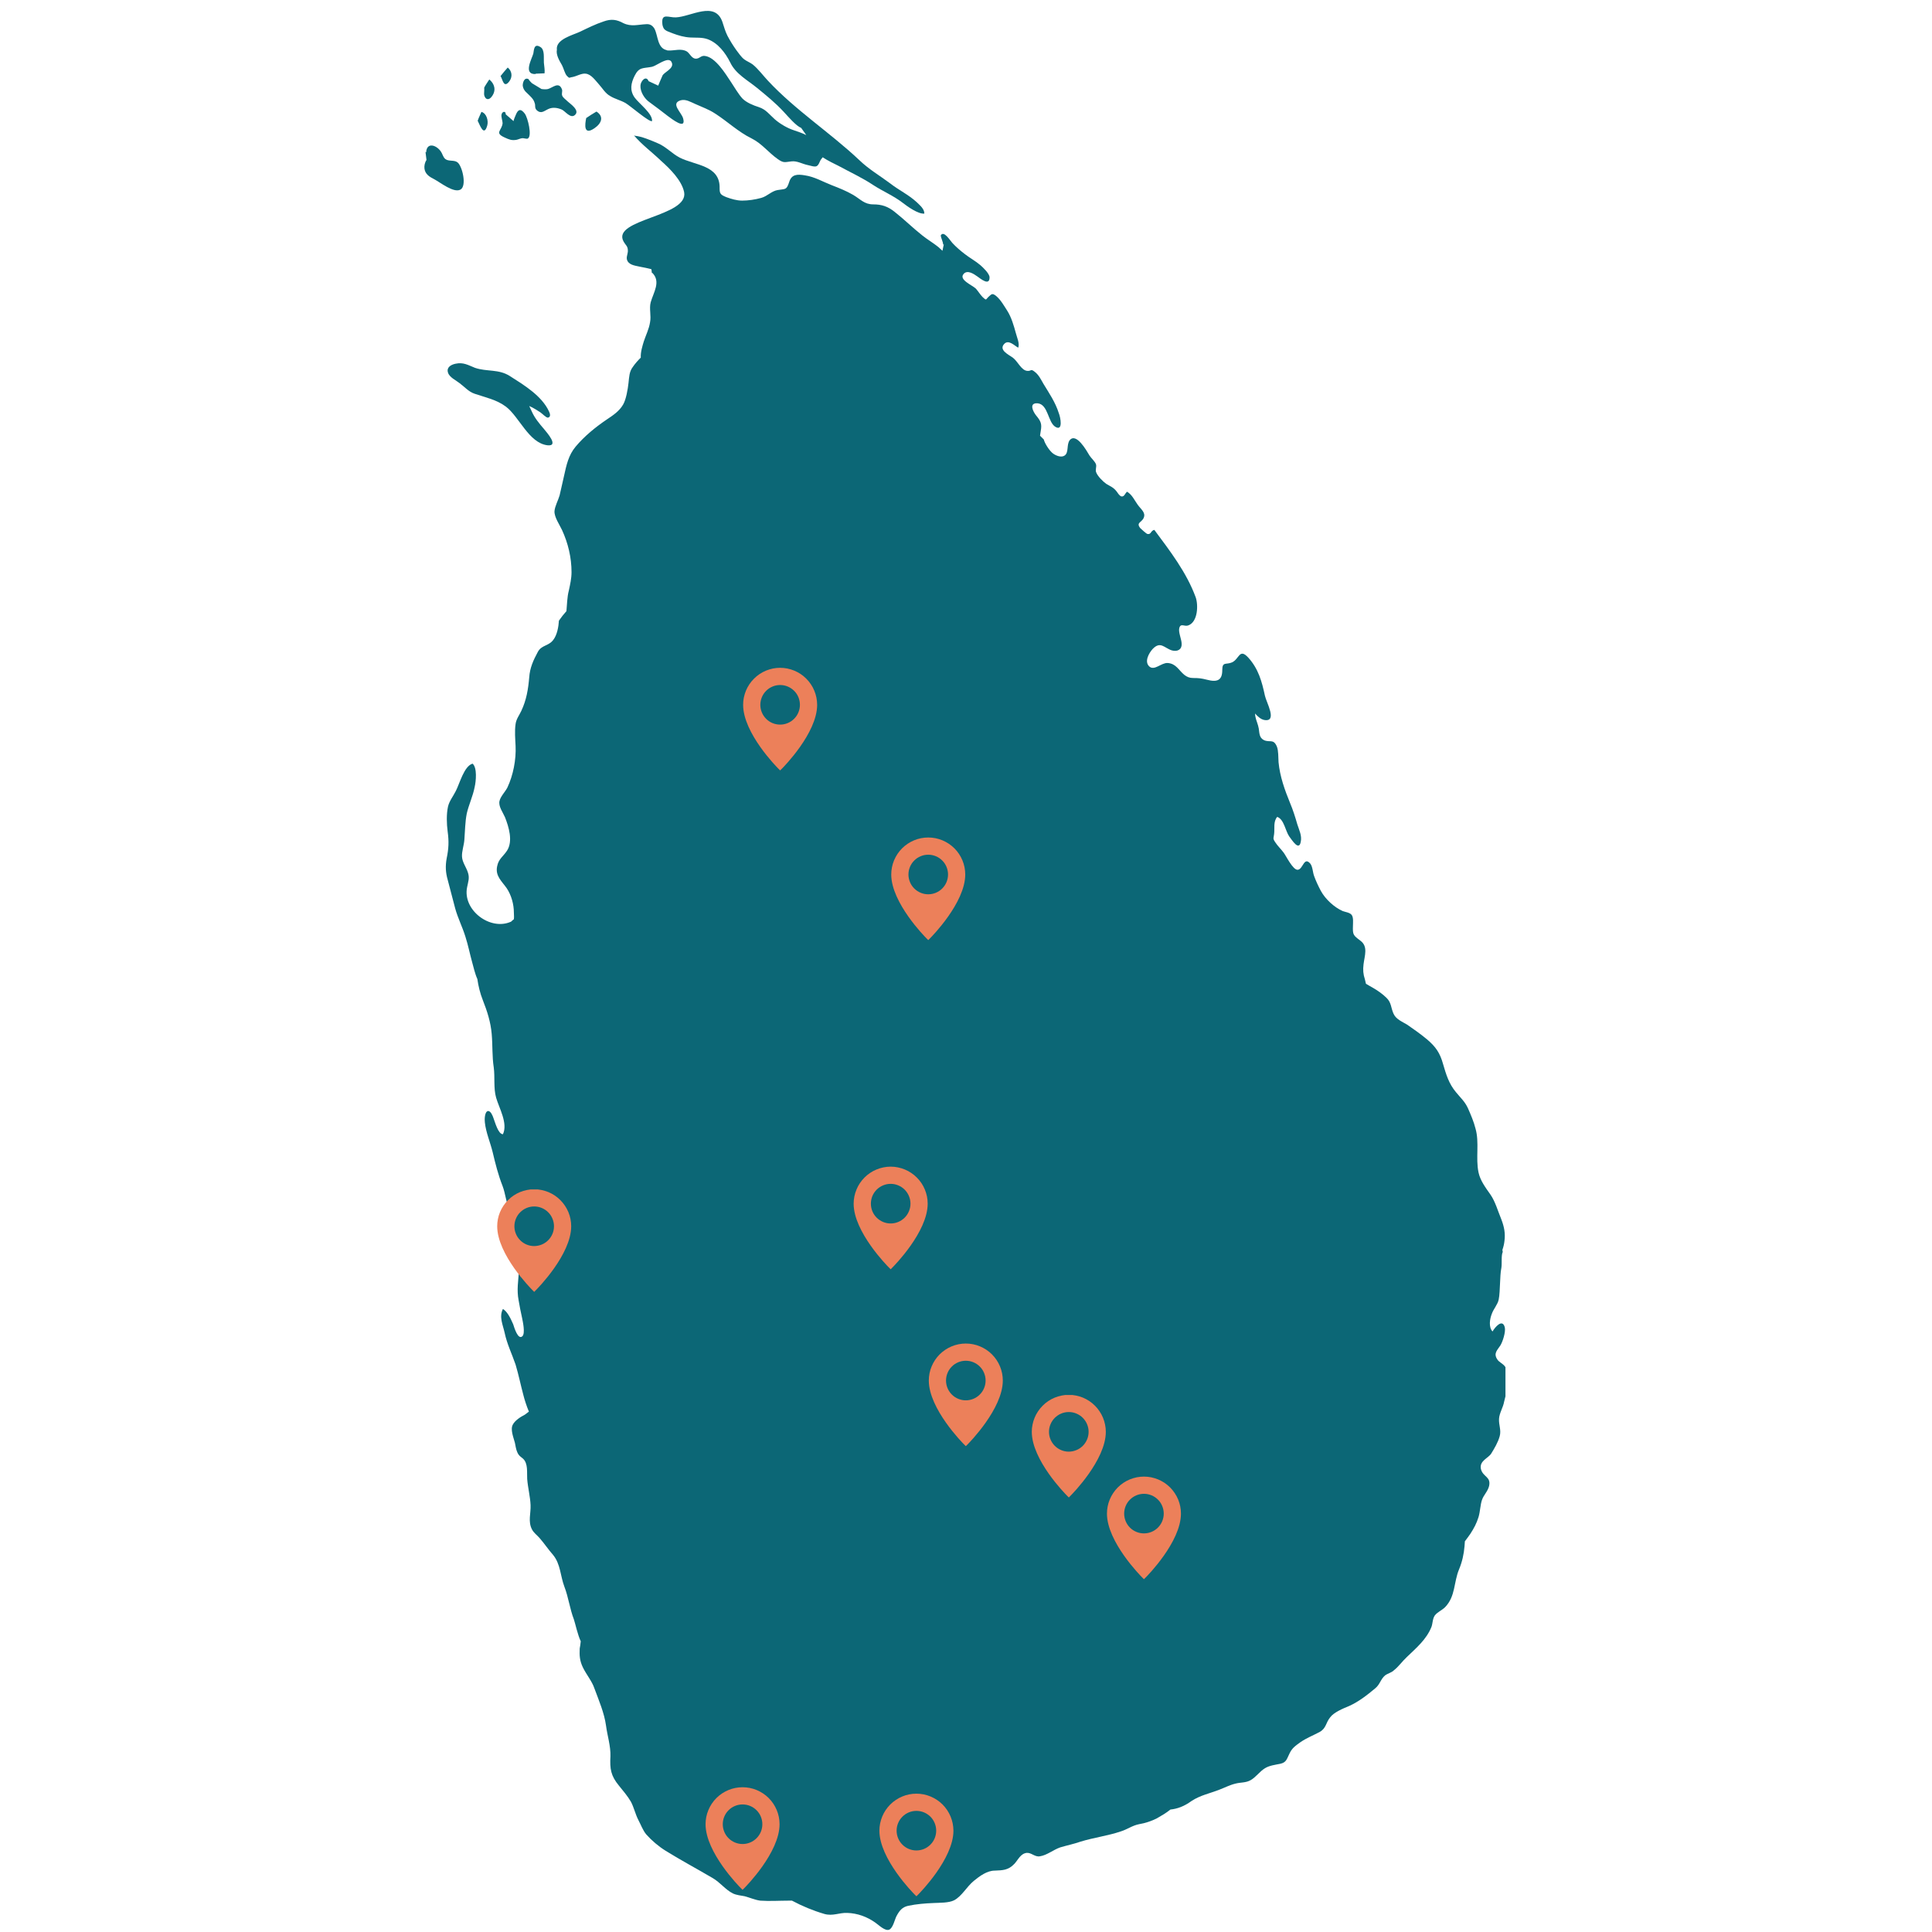 <svg xmlns="http://www.w3.org/2000/svg" xmlns:xlink="http://www.w3.org/1999/xlink" width="300" zoomAndPan="magnify" viewBox="0 0 224.88 225" height="300" preserveAspectRatio="xMidYMid meet" version="1.2"><defs><clipPath id="0fefe7576e"><path d="M 49.332 16 L 54 16 L 54 23 L 49.332 23 Z M 49.332 16 "/></clipPath><clipPath id="d6fef0056e"><path d="M 51 15 L 175.266 15 L 175.266 224.938 L 51 224.938 Z M 51 15 "/></clipPath><clipPath id="e1504c46b2"><path d="M 103.688 97.555 L 112.684 97.555 L 112.684 109.547 L 103.688 109.547 Z M 103.688 97.555 "/></clipPath><clipPath id="574e43b8f3"><path d="M 82.062 208.16 L 91 208.16 L 91 220.152 L 82.062 220.152 Z M 82.062 208.16 "/></clipPath><clipPath id="aaa37d079b"><path d="M 99.312 135.887 L 108 135.887 L 108 147.883 L 99.312 147.883 Z M 99.312 135.887 "/></clipPath><clipPath id="90c9ff68d5"><path d="M 128.809 171.984 L 137.805 171.984 L 137.805 183.977 L 128.809 183.977 Z M 128.809 171.984 "/></clipPath><clipPath id="726459bb4a"><path d="M 57.797 138.52 L 66.793 138.52 L 66.793 150.516 L 57.797 150.516 Z M 57.797 138.52 "/></clipPath><clipPath id="bcd9ebdad0"><path d="M 108.062 156.488 L 117 156.488 L 117 168.48 L 108.062 168.48 Z M 108.062 156.488 "/></clipPath><clipPath id="56c1e9fc7c"><path d="M 120.059 162.461 L 129 162.461 L 129 174.457 L 120.059 174.457 Z M 120.059 162.461 "/></clipPath><clipPath id="0f4a044c42"><path d="M 86.441 77.793 L 95.434 77.793 L 95.434 89.789 L 86.441 89.789 Z M 86.441 77.793 "/></clipPath><clipPath id="08efecd9b4"><path d="M 102.309 208.91 L 111 208.91 L 111 220.902 L 102.309 220.902 Z M 102.309 208.91 "/></clipPath></defs><g id="4f33cd65d2"><path style=" stroke:none;fill-rule:nonzero;fill:#0c6776;fill-opacity:1;" d="M 65.387 7.586 C 65.586 7.945 65.707 8.582 65.984 8.859 C 66.301 9.176 66.223 9.016 66.582 8.977 C 67.059 8.898 67.691 8.5 68.168 8.582 C 68.805 8.66 69.281 9.375 69.68 9.812 C 70.117 10.289 70.434 10.887 71.031 11.203 C 71.547 11.52 72.223 11.68 72.781 11.996 C 73.336 12.316 75.562 14.262 75.879 14.105 C 75.957 13.23 74.371 12.078 73.852 11.363 C 73.258 10.527 73.414 9.691 73.852 8.82 C 74.371 7.785 74.805 7.984 75.84 7.785 C 76.277 7.707 77.191 6.992 77.746 6.992 C 77.945 6.992 78.105 7.07 78.184 7.309 C 78.461 8.023 77.191 8.422 77.07 8.859 C 76.914 9.215 76.754 9.574 76.594 9.973 C 76.238 9.812 75.84 9.613 75.48 9.453 C 75.164 8.699 74.527 9.496 74.527 9.973 C 74.488 10.688 75.004 11.52 75.602 11.918 C 76.316 12.434 76.992 12.953 77.707 13.508 C 78.145 13.824 79.895 15.215 79.496 13.785 C 79.297 13.07 77.984 12.039 79.219 11.68 C 79.812 11.52 80.371 11.879 80.926 12.117 C 81.723 12.477 82.516 12.754 83.23 13.23 C 84.66 14.145 85.934 15.375 87.484 16.129 C 88.676 16.727 89.43 17.762 90.504 18.516 C 91.219 19.031 91.34 18.871 92.133 18.793 C 92.77 18.715 93.406 19.109 94.039 19.23 C 94.875 19.43 95.113 19.59 95.43 18.793 C 95.512 18.594 95.629 18.477 95.75 18.316 C 96.344 18.715 97.102 19.07 97.578 19.309 C 98.969 20.066 100.359 20.699 101.672 21.574 C 102.781 22.289 104.016 22.809 105.047 23.602 C 105.605 24.039 106.875 24.953 107.59 24.875 C 107.59 24.316 107.074 23.918 106.719 23.562 C 105.723 22.648 104.652 22.172 103.578 21.336 C 102.348 20.422 101.113 19.707 100 18.633 C 96.582 15.414 92.57 12.832 89.352 9.375 C 88.793 8.777 88.238 8.023 87.602 7.508 C 87.285 7.27 86.926 7.148 86.609 6.91 C 86.25 6.633 85.973 6.195 85.695 5.84 C 85.297 5.281 84.98 4.766 84.66 4.168 C 84.383 3.613 84.266 3.137 84.066 2.539 C 83.191 0.074 80.41 1.945 78.66 2.023 C 77.828 2.062 76.992 1.508 77.07 2.66 C 77.07 2.938 77.152 3.137 77.23 3.293 C 77.43 3.613 77.828 3.691 78.305 3.891 C 78.938 4.129 79.613 4.328 80.332 4.367 C 81.004 4.406 81.68 4.328 82.355 4.566 C 83.551 5.004 84.422 6.156 84.98 7.27 C 85.617 8.621 87.008 9.336 88.121 10.25 C 89.191 11.125 90.266 11.996 91.219 13.031 C 91.773 13.629 92.648 14.66 93.246 14.898 C 93.445 15.176 93.645 15.457 93.84 15.734 C 93.363 15.496 92.887 15.336 92.41 15.176 C 91.656 14.938 90.781 14.422 90.188 13.906 C 89.512 13.309 89.152 12.754 88.316 12.477 C 87.684 12.277 86.887 11.957 86.41 11.48 C 85.934 10.965 85.457 10.129 85.059 9.535 C 84.422 8.582 83.27 6.672 82.039 6.516 C 81.562 6.434 81.402 6.871 80.926 6.832 C 80.488 6.793 80.25 6.195 79.934 5.996 C 79.258 5.602 78.504 5.918 77.785 5.879 C 77.707 5.879 77.629 5.879 77.59 5.84 C 76.477 5.602 76.594 4.168 76.156 3.336 C 75.957 3.016 75.68 2.777 75.203 2.816 C 74.25 2.859 73.457 3.137 72.543 2.699 C 71.746 2.262 71.109 2.184 70.234 2.5 C 69.281 2.816 68.406 3.254 67.496 3.691 C 66.66 4.09 64.633 4.566 64.793 5.797 C 64.672 6.395 65.109 7.109 65.387 7.586 Z M 65.387 7.586 "/><path style=" stroke:none;fill-rule:nonzero;fill:#0c6776;fill-opacity:1;" d="M 62.328 8.621 C 62.328 8.582 62.328 8.582 62.289 8.582 C 62.645 8.582 63.004 8.539 63.359 8.539 C 63.402 8.145 63.32 7.746 63.281 7.309 C 63.242 6.754 63.402 5.797 62.883 5.48 C 62.129 5.004 62.129 5.797 62.051 6.234 C 61.891 6.832 60.816 8.699 62.328 8.621 Z M 62.328 8.621 "/><path style=" stroke:none;fill-rule:nonzero;fill:#0c6776;fill-opacity:1;" d="M 59.27 9.453 C 59.664 8.898 59.547 8.262 59.07 7.863 C 58.793 8.184 58.512 8.5 58.234 8.859 C 58.473 9.215 58.594 10.367 59.27 9.453 Z M 59.27 9.453 "/><path style=" stroke:none;fill-rule:nonzero;fill:#0c6776;fill-opacity:1;" d="M 56.328 11.082 C 56.484 11.68 56.922 11.68 57.242 11.203 C 57.758 10.488 57.52 9.734 56.922 9.254 C 56.727 9.574 56.484 9.891 56.328 10.211 C 56.367 10.367 56.289 10.926 56.328 11.082 Z M 56.328 11.082 "/><g clip-rule="nonzero" clip-path="url(#0fefe7576e)"><path style=" stroke:none;fill-rule:nonzero;fill:#0c6776;fill-opacity:1;" d="M 53.547 22.09 C 54.34 21.695 53.785 19.352 53.227 18.914 C 52.832 18.594 52.195 18.832 51.797 18.516 C 51.52 18.277 51.48 17.918 51.281 17.641 C 50.762 16.887 49.652 16.527 49.57 17.719 C 49.531 17.762 49.531 17.719 49.492 17.68 C 49.531 18 49.57 18.316 49.609 18.633 C 49.414 18.914 49.332 19.309 49.371 19.629 C 49.453 20.266 49.93 20.582 50.484 20.859 C 51.242 21.258 52.75 22.488 53.547 22.09 Z M 53.547 22.09 "/></g><path style=" stroke:none;fill-rule:nonzero;fill:#0c6776;fill-opacity:1;" d="M 56.684 14.621 C 56.844 14.062 56.605 13.191 56.008 13.031 C 55.852 13.391 55.691 13.707 55.57 14.062 C 55.812 14.5 56.289 16.012 56.684 14.621 Z M 56.684 14.621 "/><path style=" stroke:none;fill-rule:nonzero;fill:#0c6776;fill-opacity:1;" d="M 61.691 11.203 C 61.93 11.441 62.129 11.68 62.207 11.996 C 62.328 12.316 62.168 12.555 62.445 12.832 C 62.965 13.309 63.32 12.91 63.758 12.715 C 64.234 12.477 64.793 12.516 65.348 12.754 C 65.746 12.91 66.383 13.867 66.898 13.391 C 67.535 12.832 66.262 12.039 65.945 11.719 C 65.785 11.562 65.508 11.363 65.426 11.164 C 65.309 10.926 65.469 10.648 65.387 10.41 C 65.031 9.453 64.316 10.211 63.758 10.367 C 63.602 10.41 63.281 10.41 63.004 10.367 C 62.645 10.129 62.25 9.93 61.891 9.691 C 61.73 9.535 61.574 9.375 61.492 9.215 C 61.016 8.977 60.816 9.574 60.816 9.973 C 60.898 10.605 61.336 10.805 61.691 11.203 Z M 61.691 11.203 "/><path style=" stroke:none;fill-rule:nonzero;fill:#0c6776;fill-opacity:1;" d="M 58.711 16.012 C 59.227 16.25 59.508 16.371 60.062 16.289 C 60.301 16.25 60.578 16.09 60.816 16.09 C 60.938 16.09 61.336 16.211 61.414 16.129 C 61.93 15.852 61.414 13.707 61.055 13.23 C 60.578 12.594 60.262 12.754 60.023 13.348 C 59.945 13.547 59.785 13.867 59.746 14.105 C 59.426 13.824 59.148 13.586 58.832 13.309 C 58.871 12.953 58.473 12.91 58.355 13.309 C 58.273 13.586 58.473 14.062 58.473 14.344 C 58.395 15.215 57.48 15.457 58.711 16.012 Z M 58.711 16.012 "/><path style=" stroke:none;fill-rule:nonzero;fill:#0c6776;fill-opacity:1;" d="M 68.211 13.746 C 68.051 14.5 67.891 15.812 69.164 14.938 C 70.039 14.344 70.277 13.547 69.402 12.992 C 69.004 13.23 68.605 13.469 68.211 13.746 Z M 68.211 13.746 "/><g clip-rule="nonzero" clip-path="url(#d6fef0056e)"><path style=" stroke:none;fill-rule:nonzero;fill:#0c6776;fill-opacity:1;" d="M 175.547 160.504 C 175.547 159.988 175.508 159.512 175.188 159.113 C 174.949 158.797 174.516 158.637 174.316 158.32 C 173.84 157.605 174.316 157.246 174.672 156.691 C 174.949 156.254 175.309 155.102 175.188 154.586 C 174.91 153.512 174.035 154.586 173.758 155.062 C 173.281 154.543 173.441 153.59 173.68 152.996 C 173.879 152.438 174.355 151.922 174.473 151.367 C 174.594 150.809 174.594 150.055 174.633 149.457 C 174.672 148.82 174.672 148.227 174.793 147.629 C 174.871 147.113 174.754 146.199 174.949 145.801 C 174.949 145.723 174.91 145.645 174.91 145.562 C 175.031 145.207 175.109 144.887 175.148 144.531 C 175.27 143.617 175.109 142.859 174.793 142.027 C 174.395 141.074 174.078 139.922 173.52 139.125 C 172.965 138.332 172.328 137.496 172.129 136.543 C 171.773 134.875 172.25 133.047 171.773 131.418 C 171.574 130.621 171.215 129.785 170.898 129.07 C 170.539 128.277 170.023 127.84 169.508 127.203 C 168.672 126.211 168.355 125.137 167.996 123.906 C 167.641 122.633 167.16 121.918 166.129 121.043 C 165.414 120.449 164.578 119.852 163.824 119.336 C 163.227 118.977 162.512 118.699 162.234 118.062 C 161.918 117.387 161.996 116.754 161.398 116.195 C 160.961 115.758 160.328 115.32 159.77 115.004 C 159.609 114.926 159.293 114.727 159.016 114.566 C 158.977 114.367 158.938 114.207 158.895 114.051 C 158.695 113.453 158.656 112.938 158.738 112.301 C 158.855 111.309 159.293 110.234 158.379 109.559 C 157.543 108.922 157.465 108.883 157.504 107.812 C 157.504 107.453 157.586 106.855 157.348 106.539 C 157.109 106.262 156.629 106.223 156.312 106.102 C 155.32 105.664 154.285 104.711 153.77 103.758 C 153.492 103.242 153.172 102.566 152.977 102.008 C 152.816 101.57 152.816 100.938 152.539 100.578 C 151.781 99.703 151.703 101.254 151.066 101.293 C 150.512 101.332 149.715 99.664 149.438 99.305 C 149.121 98.871 148.723 98.512 148.445 98.074 C 148.125 97.598 148.285 97.598 148.324 97.121 C 148.406 96.445 148.207 95.691 148.684 95.133 C 149.477 95.41 149.637 96.762 150.074 97.398 C 150.43 97.875 151.227 99.148 151.426 98.035 C 151.582 97.32 151.227 96.645 151.027 96.008 C 150.789 95.172 150.512 94.301 150.191 93.543 C 149.559 91.996 149 90.445 148.84 88.773 C 148.801 88.219 148.84 87.426 148.645 86.945 C 148.246 85.992 147.809 86.512 147.133 86.191 C 146.578 85.914 146.617 85.359 146.535 84.84 C 146.457 84.363 146.219 83.887 146.141 83.449 C 146.141 83.371 146.102 83.25 146.102 83.094 C 146.418 83.449 146.773 83.77 147.172 83.848 C 148.762 84.125 147.41 81.781 147.254 81.027 C 146.895 79.355 146.496 77.887 145.305 76.574 C 144.273 75.461 144.273 76.734 143.438 77.133 C 142.723 77.449 142.285 77.012 142.285 78.047 C 142.285 79.238 141.688 79.477 140.496 79.16 C 139.859 79 139.543 78.961 138.906 78.961 C 138.469 78.961 138.191 78.84 137.875 78.602 C 137.199 78.047 136.918 77.289 135.926 77.211 C 135.172 77.172 134.375 78.164 133.781 77.609 C 133.184 77.051 133.742 76.059 134.176 75.582 C 135.09 74.629 135.527 75.461 136.402 75.742 C 137.078 75.938 137.594 75.621 137.555 74.984 C 137.555 74.469 137.156 73.633 137.277 73.156 C 137.438 72.523 137.875 73 138.312 72.84 C 139.465 72.441 139.504 70.414 139.184 69.543 C 138.113 66.641 136.203 64.176 134.375 61.711 C 133.938 61.793 134.02 62.27 133.582 62.188 C 133.461 62.188 132.828 61.594 132.746 61.516 C 132.191 60.84 132.945 60.84 133.145 60.281 C 133.383 59.688 132.828 59.328 132.43 58.773 C 132.031 58.215 131.793 57.621 131.195 57.262 C 130.957 57.461 130.879 57.859 130.562 57.816 C 130.324 57.777 130.125 57.422 130.004 57.262 C 129.609 56.746 129.289 56.664 128.773 56.348 C 128.375 56.07 127.738 55.434 127.582 54.957 C 127.5 54.641 127.66 54.398 127.582 54.082 C 127.461 53.727 127.023 53.367 126.824 53.051 C 126.469 52.453 125.277 50.348 124.52 51.262 C 124.125 51.777 124.441 52.691 123.926 53.051 C 123.527 53.328 122.891 53.051 122.574 52.812 C 122.137 52.492 121.582 51.578 121.5 51.18 C 121.34 51.023 121.223 50.902 121.062 50.746 C 121.102 50.547 121.102 50.387 121.145 50.188 C 121.301 49.352 121.145 49.035 120.586 48.359 C 120.27 47.961 119.711 46.891 120.785 46.969 C 122.016 47.09 121.977 49.195 122.852 49.711 C 123.766 50.266 123.449 48.598 123.25 48.121 C 122.852 46.852 122.137 45.816 121.461 44.703 C 121.184 44.227 120.945 43.711 120.508 43.352 C 119.949 42.875 120.07 43.234 119.594 43.195 C 118.879 43.152 118.48 42.082 117.883 41.645 C 117.445 41.324 116.215 40.77 116.891 40.055 C 117.406 39.496 118.121 40.293 118.52 40.492 C 118.719 40.016 118.359 39.258 118.242 38.781 C 118.004 37.91 117.727 36.953 117.25 36.199 C 116.891 35.645 116.492 34.926 115.977 34.492 C 115.5 34.094 115.422 34.254 115.102 34.531 C 114.707 34.887 114.863 35.047 114.387 34.609 C 114.109 34.332 113.871 33.934 113.594 33.617 C 113.195 33.219 111.566 32.582 112.16 31.906 C 112.598 31.391 113.355 31.906 113.75 32.188 C 114.148 32.465 115.184 33.34 115.184 32.305 C 115.184 31.867 114.426 31.152 114.109 30.875 C 113.551 30.398 112.879 30.039 112.32 29.602 C 111.805 29.207 111.289 28.77 110.852 28.293 C 110.613 28.051 109.855 26.781 109.5 27.418 C 109.539 27.773 109.777 28.172 109.777 28.488 C 109.816 28.488 109.816 28.449 109.855 28.449 C 109.816 28.688 109.738 28.965 109.699 29.207 C 109.539 29.047 109.379 28.926 109.223 28.77 C 108.625 28.293 107.949 27.895 107.352 27.418 C 106.242 26.543 105.246 25.551 104.133 24.676 C 103.34 24.039 102.625 23.801 101.629 23.801 C 100.598 23.801 100.16 23.203 99.285 22.688 C 98.531 22.25 97.656 21.895 96.82 21.574 C 95.789 21.176 94.797 20.582 93.684 20.422 C 92.77 20.266 92.133 20.305 91.855 21.176 C 91.535 22.172 91.418 21.973 90.504 22.133 C 89.789 22.25 89.312 22.848 88.598 23.047 C 87.879 23.246 87.086 23.363 86.371 23.363 C 85.734 23.363 85.098 23.164 84.543 22.965 C 83.867 22.688 83.746 22.57 83.746 21.934 C 83.828 19.23 80.887 19.27 79.098 18.355 C 78.184 17.879 77.508 17.086 76.555 16.688 C 75.719 16.328 74.688 15.891 73.891 15.812 C 73.852 15.812 73.812 15.773 73.773 15.773 C 74.727 16.887 75.879 17.719 76.953 18.754 C 77.984 19.668 79.336 21.02 79.613 22.371 C 80.172 25.23 71.191 25.508 72.543 28.094 C 72.82 28.609 73.098 28.648 73.059 29.324 C 73.02 29.684 72.82 30.039 73.02 30.398 C 73.297 30.914 74.051 30.953 74.527 31.074 C 74.926 31.152 75.363 31.23 75.801 31.352 C 75.84 31.512 75.84 31.629 75.84 31.789 C 75.84 31.789 75.84 31.75 75.879 31.75 C 76.953 32.781 76.039 34.055 75.719 35.207 C 75.523 35.961 75.801 36.754 75.641 37.551 C 75.523 38.305 75.164 39.02 74.926 39.734 C 74.766 40.254 74.527 41.008 74.566 41.645 C 74.211 42 73.891 42.359 73.652 42.715 C 73.215 43.273 73.215 43.91 73.137 44.586 C 73.059 45.301 72.859 46.531 72.5 47.129 C 72.062 47.883 71.348 48.359 70.633 48.836 C 69.281 49.75 68.012 50.785 66.977 52.016 C 66.145 53.008 65.906 54.16 65.625 55.434 C 65.469 56.188 65.27 56.945 65.109 57.699 C 64.949 58.254 64.555 58.969 64.516 59.527 C 64.473 60.203 65.109 61.117 65.387 61.711 C 66.102 63.262 66.5 64.93 66.5 66.641 C 66.5 67.355 66.34 68.07 66.184 68.785 C 65.984 69.543 65.984 70.375 65.906 71.172 C 65.586 71.527 65.309 71.887 65.031 72.281 C 64.992 72.957 64.832 73.953 64.355 74.547 C 63.797 75.266 63.004 75.105 62.566 75.938 C 62.051 76.895 61.652 77.766 61.574 78.879 C 61.453 80.27 61.254 81.504 60.66 82.773 C 60.422 83.293 60.062 83.727 59.984 84.324 C 59.863 85.121 59.945 86.074 59.984 86.867 C 60.062 88.457 59.707 90.285 59.031 91.715 C 58.793 92.191 58.234 92.75 58.117 93.266 C 57.957 93.902 58.512 94.617 58.75 95.172 C 59.188 96.285 59.707 97.957 58.988 99.066 C 58.551 99.742 57.996 100.023 57.836 100.895 C 57.598 102.008 58.395 102.645 58.949 103.438 C 59.508 104.273 59.785 105.348 59.785 106.262 C 59.785 106.539 59.824 106.777 59.785 107.055 C 59.664 107.137 59.547 107.254 59.465 107.332 C 57.043 108.445 53.785 105.984 54.34 103.32 C 54.461 102.684 54.66 102.246 54.418 101.57 C 54.223 100.977 53.785 100.418 53.746 99.781 C 53.703 99.148 53.984 98.434 54.023 97.758 C 54.102 96.762 54.102 95.73 54.301 94.734 C 54.539 93.703 55.016 92.711 55.215 91.676 C 55.375 91 55.531 89.41 54.977 88.934 C 53.984 89.211 53.465 91.277 53.027 92.113 C 52.711 92.75 52.273 93.266 52.113 93.941 C 51.918 94.855 51.957 95.93 52.074 96.844 C 52.234 97.996 52.195 98.828 51.957 99.98 C 51.797 100.855 51.836 101.609 52.074 102.445 C 52.352 103.559 52.672 104.672 52.949 105.785 C 53.266 106.938 53.785 107.93 54.141 109.082 C 54.461 110.074 54.66 111.109 54.938 112.102 C 55.055 112.5 55.254 113.414 55.531 114.012 C 55.652 114.844 55.852 115.68 56.168 116.473 C 56.684 117.785 57.082 119.016 57.203 120.406 C 57.32 121.719 57.242 123.031 57.441 124.301 C 57.598 125.457 57.398 126.727 57.719 127.84 C 58.074 129.07 59.109 130.82 58.512 132.09 C 57.957 132.09 57.598 130.699 57.398 130.184 C 57.32 129.945 57.082 129.352 56.766 129.391 C 56.367 129.469 56.367 130.422 56.406 130.699 C 56.527 131.895 57.043 133.047 57.32 134.199 C 57.641 135.551 57.957 136.82 58.473 138.133 C 58.793 138.965 58.91 140.16 59.309 141.113 C 59.387 141.945 59.508 142.82 59.664 143.695 C 59.902 145.086 60.461 146.559 60.379 147.988 C 60.301 149.219 60.102 150.215 60.34 151.445 C 60.461 152.121 60.578 152.797 60.738 153.473 C 60.816 153.871 61.137 155.262 60.777 155.617 C 60.262 156.094 59.824 154.586 59.707 154.227 C 59.426 153.59 59.07 152.797 58.512 152.438 C 58.035 153.352 58.512 154.305 58.711 155.219 C 58.988 156.531 59.547 157.645 59.984 158.918 C 60.34 160.109 60.578 161.301 60.898 162.492 C 61.016 162.969 61.254 163.727 61.535 164.398 C 61.375 164.52 61.215 164.637 61.055 164.758 C 60.578 164.996 59.902 165.434 59.664 165.91 C 59.348 166.465 59.746 167.422 59.902 168.016 C 59.984 168.375 60.023 168.773 60.184 169.129 C 60.379 169.566 60.539 169.605 60.859 169.883 C 61.453 170.441 61.293 171.473 61.336 172.23 C 61.414 173.262 61.691 174.297 61.73 175.289 C 61.773 176.242 61.414 177.195 61.891 178.109 C 62.09 178.508 62.488 178.785 62.766 179.105 C 63.32 179.738 63.797 180.457 64.355 181.09 C 65.23 182.164 65.188 183.516 65.668 184.785 C 66.145 186.02 66.301 187.371 66.777 188.602 C 66.938 189.078 67.215 190.391 67.574 191.145 C 67.535 191.465 67.496 191.82 67.453 191.98 C 67.414 192.812 67.453 193.41 67.812 194.164 C 68.211 195 68.887 195.793 69.164 196.629 C 69.68 198.02 70.316 199.492 70.516 200.961 C 70.672 202.152 71.07 203.344 71.031 204.539 C 70.953 206.008 71.07 206.801 72.023 207.957 C 72.5 208.551 73.02 209.148 73.414 209.824 C 73.773 210.5 73.934 211.293 74.289 211.969 C 74.566 212.484 74.805 213.16 75.203 213.637 C 75.84 214.352 76.633 215.027 77.469 215.547 C 79.258 216.656 81.125 217.652 82.953 218.727 C 83.828 219.242 84.422 220.074 85.297 220.512 C 85.734 220.711 86.211 220.75 86.648 220.832 C 87.246 220.988 87.879 221.27 88.477 221.348 C 89.59 221.426 90.664 221.348 91.773 221.348 C 91.895 221.348 92.055 221.348 92.172 221.348 C 93.363 221.984 94.598 222.5 95.949 222.898 C 96.941 223.176 97.656 222.738 98.609 222.777 C 99.801 222.816 100.914 223.215 101.91 223.93 C 102.305 224.207 103.023 224.926 103.5 224.727 C 103.938 224.527 104.133 223.574 104.332 223.176 C 104.691 222.5 105.008 222.102 105.723 221.945 C 106.676 221.746 107.672 221.664 108.664 221.625 C 109.379 221.586 110.414 221.625 111.051 221.309 C 111.965 220.832 112.52 219.719 113.355 219.043 C 114.031 218.484 114.902 217.852 115.777 217.852 C 116.73 217.812 117.367 217.812 118.082 217.055 C 118.52 216.578 118.797 215.863 119.516 215.785 C 120.07 215.746 120.469 216.301 121.062 216.18 C 121.859 216.062 122.613 215.426 123.406 215.148 C 124.203 214.91 124.996 214.75 125.793 214.473 C 127.344 213.996 128.973 213.797 130.48 213.281 C 131.238 213.043 131.793 212.605 132.59 212.445 C 133.305 212.328 134.02 212.09 134.656 211.77 C 135.211 211.453 135.766 211.133 136.246 210.738 C 137.039 210.656 137.832 210.379 138.707 209.742 C 139.742 209.066 140.812 208.871 141.926 208.434 C 142.562 208.195 143.16 207.875 143.836 207.715 C 144.43 207.559 145.027 207.637 145.582 207.32 C 146.219 206.961 146.617 206.324 147.254 205.93 C 147.77 205.609 148.445 205.531 149.039 205.41 C 149.754 205.254 149.797 204.855 150.113 204.219 C 150.43 203.543 150.828 203.305 151.426 202.867 C 152.141 202.391 152.855 202.113 153.609 201.715 C 154.406 201.277 154.324 200.645 154.844 200.008 C 155.281 199.41 156.352 198.973 157.027 198.695 C 158.18 198.18 159.133 197.426 160.09 196.629 C 160.645 196.191 160.723 195.555 161.242 195.121 C 161.559 194.879 161.996 194.801 162.273 194.523 C 162.832 194.086 163.266 193.449 163.785 192.973 C 164.898 191.898 166.051 190.945 166.645 189.477 C 166.805 189.039 166.766 188.523 167.043 188.125 C 167.359 187.727 167.879 187.527 168.234 187.172 C 169.465 185.898 169.227 184.27 169.863 182.762 C 170.223 181.887 170.422 181.012 170.5 180.059 C 170.5 179.859 170.539 179.699 170.539 179.5 C 170.777 179.184 171.016 178.867 171.176 178.629 C 171.613 177.953 171.891 177.434 172.129 176.68 C 172.328 176.004 172.328 175.289 172.527 174.691 C 172.727 174.098 173.203 173.699 173.359 173.062 C 173.602 171.949 172.645 172.031 172.406 171.078 C 172.207 170.121 173.242 169.844 173.602 169.289 C 173.996 168.652 174.395 167.977 174.594 167.262 C 174.793 166.547 174.473 165.949 174.516 165.234 C 174.555 164.559 174.992 163.922 175.109 163.246 C 175.469 161.938 175.547 161.18 175.547 160.504 Z M 175.547 160.504 "/></g><path style=" stroke:none;fill-rule:nonzero;fill:#0c6776;fill-opacity:1;" d="M 52.988 42.359 C 52.434 42.477 51.918 42.797 52.113 43.391 C 52.273 43.949 53.07 44.305 53.465 44.625 C 54.062 45.062 54.5 45.617 55.215 45.855 C 56.484 46.293 57.758 46.531 58.871 47.367 C 60.422 48.559 61.531 51.578 63.68 51.855 C 65.109 52.016 63.602 50.348 63.281 49.949 C 62.766 49.352 62.207 48.68 61.891 47.961 C 61.812 47.805 61.691 47.523 61.574 47.285 C 62.051 47.484 62.527 47.805 62.844 48.004 C 63.043 48.121 63.559 48.68 63.758 48.637 C 64.117 48.559 63.996 48.16 63.879 47.922 C 63.043 46.094 60.938 44.824 59.309 43.789 C 57.996 42.957 56.645 43.312 55.254 42.836 C 54.461 42.52 53.902 42.16 52.988 42.359 Z M 52.988 42.359 "/><g clip-rule="nonzero" clip-path="url(#e1504c46b2)"><path style=" stroke:none;fill-rule:nonzero;fill:#ec805a;fill-opacity:1;" d="M 108.043 97.535 C 107.758 97.535 107.48 97.562 107.203 97.617 C 106.926 97.672 106.656 97.754 106.395 97.863 C 106.133 97.973 105.883 98.105 105.648 98.262 C 105.414 98.418 105.195 98.598 104.996 98.797 C 104.797 98.996 104.617 99.215 104.461 99.449 C 104.305 99.684 104.172 99.934 104.062 100.195 C 103.953 100.457 103.871 100.727 103.816 101.004 C 103.762 101.281 103.734 101.559 103.734 101.844 C 103.734 105.137 107.664 109.105 107.832 109.273 L 108.043 109.484 L 108.254 109.273 C 108.422 109.105 112.352 105.137 112.352 101.844 C 112.352 101.559 112.324 101.281 112.27 101.004 C 112.215 100.727 112.133 100.457 112.023 100.195 C 111.914 99.934 111.781 99.684 111.625 99.449 C 111.469 99.215 111.289 98.996 111.09 98.797 C 110.887 98.598 110.672 98.418 110.438 98.262 C 110.199 98.105 109.953 97.973 109.691 97.863 C 109.43 97.754 109.16 97.672 108.883 97.617 C 108.605 97.562 108.324 97.535 108.043 97.535 Z M 108.043 104.148 C 107.738 104.148 107.441 104.09 107.16 103.973 C 106.879 103.855 106.629 103.688 106.414 103.473 C 106.195 103.258 106.031 103.008 105.914 102.727 C 105.797 102.441 105.738 102.148 105.738 101.844 C 105.738 101.539 105.797 101.242 105.914 100.961 C 106.031 100.68 106.195 100.43 106.414 100.215 C 106.629 99.996 106.879 99.832 107.16 99.715 C 107.441 99.598 107.738 99.539 108.043 99.539 C 108.348 99.539 108.641 99.598 108.926 99.715 C 109.207 99.832 109.457 99.996 109.672 100.215 C 109.891 100.43 110.055 100.68 110.172 100.961 C 110.289 101.242 110.348 101.539 110.348 101.844 C 110.348 102.148 110.289 102.441 110.172 102.727 C 110.055 103.008 109.887 103.258 109.672 103.473 C 109.457 103.688 109.207 103.855 108.926 103.973 C 108.641 104.09 108.348 104.148 108.043 104.148 Z M 108.043 104.148 "/></g><g clip-rule="nonzero" clip-path="url(#574e43b8f3)"><path style=" stroke:none;fill-rule:nonzero;fill:#ec805a;fill-opacity:1;" d="M 86.418 208.141 C 86.137 208.141 85.855 208.168 85.578 208.223 C 85.301 208.277 85.031 208.359 84.77 208.469 C 84.508 208.578 84.262 208.711 84.023 208.867 C 83.789 209.023 83.574 209.203 83.371 209.402 C 83.172 209.602 82.992 209.82 82.836 210.055 C 82.68 210.289 82.547 210.539 82.438 210.801 C 82.328 211.062 82.246 211.332 82.191 211.609 C 82.137 211.887 82.109 212.168 82.109 212.449 C 82.109 215.742 86.039 219.711 86.207 219.879 L 86.418 220.09 L 86.629 219.879 C 86.797 219.711 90.727 215.742 90.727 212.449 C 90.727 212.168 90.699 211.887 90.645 211.609 C 90.59 211.332 90.508 211.062 90.398 210.801 C 90.289 210.539 90.156 210.289 90 210.055 C 89.844 209.82 89.664 209.602 89.465 209.402 C 89.266 209.203 89.047 209.023 88.812 208.867 C 88.578 208.711 88.328 208.578 88.066 208.469 C 87.805 208.359 87.535 208.277 87.258 208.223 C 86.98 208.168 86.703 208.141 86.418 208.141 Z M 86.418 214.754 C 86.113 214.754 85.82 214.695 85.535 214.578 C 85.254 214.461 85.004 214.297 84.789 214.078 C 84.57 213.863 84.406 213.613 84.289 213.332 C 84.172 213.047 84.113 212.754 84.113 212.449 C 84.113 212.145 84.172 211.848 84.289 211.566 C 84.406 211.285 84.57 211.035 84.789 210.82 C 85.004 210.602 85.254 210.438 85.535 210.32 C 85.82 210.203 86.113 210.145 86.418 210.145 C 86.723 210.145 87.02 210.203 87.301 210.32 C 87.582 210.438 87.832 210.602 88.047 210.82 C 88.266 211.035 88.43 211.285 88.547 211.566 C 88.664 211.848 88.723 212.145 88.723 212.449 C 88.723 212.754 88.664 213.047 88.547 213.332 C 88.43 213.613 88.262 213.863 88.047 214.078 C 87.832 214.293 87.582 214.461 87.301 214.578 C 87.02 214.695 86.723 214.754 86.418 214.754 Z M 86.418 214.754 "/></g><g clip-rule="nonzero" clip-path="url(#aaa37d079b)"><path style=" stroke:none;fill-rule:nonzero;fill:#ec805a;fill-opacity:1;" d="M 103.668 135.867 C 103.383 135.867 103.105 135.895 102.828 135.953 C 102.547 136.008 102.281 136.09 102.02 136.199 C 101.758 136.305 101.508 136.438 101.273 136.598 C 101.039 136.754 100.82 136.934 100.621 137.133 C 100.422 137.332 100.242 137.551 100.086 137.785 C 99.926 138.02 99.793 138.27 99.688 138.531 C 99.578 138.789 99.496 139.059 99.441 139.336 C 99.387 139.613 99.355 139.895 99.355 140.18 C 99.355 143.473 103.285 147.438 103.453 147.605 L 103.668 147.82 L 103.879 147.605 C 104.047 147.438 107.977 143.473 107.977 140.18 C 107.977 139.895 107.949 139.613 107.895 139.336 C 107.836 139.059 107.754 138.789 107.648 138.531 C 107.539 138.27 107.406 138.02 107.25 137.785 C 107.09 137.551 106.914 137.332 106.711 137.133 C 106.512 136.934 106.297 136.754 106.059 136.598 C 105.824 136.438 105.578 136.305 105.316 136.199 C 105.055 136.09 104.785 136.008 104.508 135.953 C 104.23 135.895 103.949 135.867 103.668 135.867 Z M 103.668 142.484 C 103.359 142.484 103.066 142.426 102.785 142.309 C 102.504 142.191 102.254 142.023 102.035 141.809 C 101.82 141.59 101.652 141.344 101.535 141.059 C 101.422 140.777 101.363 140.484 101.363 140.18 C 101.363 139.871 101.422 139.578 101.535 139.297 C 101.652 139.012 101.82 138.766 102.035 138.547 C 102.254 138.332 102.504 138.164 102.785 138.047 C 103.066 137.93 103.359 137.871 103.668 137.871 C 103.973 137.871 104.266 137.93 104.547 138.047 C 104.832 138.164 105.082 138.332 105.297 138.547 C 105.512 138.766 105.68 139.012 105.797 139.297 C 105.914 139.578 105.973 139.871 105.973 140.18 C 105.973 140.484 105.914 140.777 105.797 141.059 C 105.68 141.344 105.512 141.59 105.297 141.809 C 105.078 142.023 104.832 142.191 104.547 142.309 C 104.266 142.426 103.973 142.484 103.668 142.484 Z M 103.668 142.484 "/></g><g clip-rule="nonzero" clip-path="url(#90c9ff68d5)"><path style=" stroke:none;fill-rule:nonzero;fill:#ec805a;fill-opacity:1;" d="M 133.164 171.965 C 132.883 171.965 132.602 171.992 132.324 172.047 C 132.047 172.105 131.777 172.188 131.516 172.293 C 131.254 172.402 131.008 172.535 130.77 172.691 C 130.535 172.852 130.316 173.027 130.117 173.227 C 129.918 173.43 129.738 173.645 129.582 173.883 C 129.426 174.117 129.293 174.363 129.184 174.625 C 129.074 174.887 128.992 175.156 128.938 175.434 C 128.883 175.711 128.855 175.992 128.855 176.273 C 128.855 179.566 132.785 183.535 132.953 183.703 L 133.164 183.914 L 133.375 183.703 C 133.543 183.535 137.473 179.566 137.473 176.273 C 137.473 175.992 137.445 175.711 137.391 175.434 C 137.336 175.156 137.254 174.887 137.145 174.625 C 137.035 174.363 136.902 174.117 136.746 173.883 C 136.59 173.645 136.41 173.43 136.211 173.227 C 136.012 173.027 135.793 172.852 135.559 172.691 C 135.32 172.535 135.074 172.402 134.812 172.293 C 134.551 172.188 134.281 172.105 134.004 172.047 C 133.727 171.992 133.445 171.965 133.164 171.965 Z M 133.164 178.578 C 132.859 178.578 132.562 178.52 132.281 178.402 C 132 178.289 131.75 178.121 131.535 177.906 C 131.316 177.688 131.152 177.438 131.035 177.156 C 130.918 176.875 130.859 176.582 130.859 176.273 C 130.859 175.969 130.918 175.676 131.035 175.391 C 131.152 175.109 131.316 174.859 131.535 174.645 C 131.75 174.43 132 174.262 132.281 174.145 C 132.562 174.027 132.859 173.969 133.164 173.969 C 133.469 173.969 133.766 174.027 134.047 174.145 C 134.328 174.262 134.578 174.43 134.793 174.645 C 135.012 174.859 135.176 175.109 135.293 175.391 C 135.41 175.676 135.469 175.969 135.469 176.273 C 135.469 176.578 135.41 176.875 135.293 177.156 C 135.176 177.438 135.008 177.688 134.793 177.902 C 134.578 178.121 134.328 178.285 134.047 178.402 C 133.762 178.52 133.469 178.578 133.164 178.578 Z M 133.164 178.578 "/></g><g clip-rule="nonzero" clip-path="url(#726459bb4a)"><path style=" stroke:none;fill-rule:nonzero;fill:#ec805a;fill-opacity:1;" d="M 62.152 138.5 C 61.871 138.5 61.59 138.527 61.312 138.586 C 61.035 138.641 60.766 138.723 60.504 138.828 C 60.242 138.938 59.992 139.07 59.758 139.227 C 59.523 139.387 59.305 139.562 59.105 139.766 C 58.906 139.965 58.727 140.184 58.57 140.418 C 58.414 140.652 58.281 140.898 58.172 141.16 C 58.062 141.422 57.98 141.691 57.926 141.969 C 57.871 142.246 57.844 142.527 57.844 142.809 C 57.844 146.105 61.773 150.07 61.941 150.238 L 62.152 150.453 L 62.363 150.238 C 62.531 150.07 66.461 146.105 66.461 142.809 C 66.461 142.527 66.434 142.246 66.379 141.969 C 66.324 141.691 66.242 141.422 66.133 141.16 C 66.023 140.898 65.891 140.652 65.734 140.418 C 65.578 140.184 65.398 139.965 65.199 139.766 C 65 139.562 64.781 139.387 64.547 139.227 C 64.309 139.07 64.062 138.938 63.801 138.828 C 63.539 138.723 63.27 138.641 62.992 138.586 C 62.715 138.527 62.434 138.5 62.152 138.5 Z M 62.152 145.117 C 61.848 145.117 61.551 145.059 61.27 144.941 C 60.988 144.824 60.738 144.656 60.523 144.441 C 60.305 144.223 60.141 143.977 60.023 143.691 C 59.906 143.41 59.848 143.117 59.848 142.809 C 59.848 142.504 59.906 142.211 60.023 141.93 C 60.141 141.645 60.305 141.395 60.523 141.18 C 60.738 140.965 60.988 140.797 61.27 140.68 C 61.551 140.562 61.848 140.504 62.152 140.504 C 62.457 140.504 62.75 140.562 63.035 140.68 C 63.316 140.797 63.566 140.965 63.781 141.18 C 64 141.395 64.164 141.645 64.281 141.93 C 64.398 142.211 64.457 142.504 64.457 142.809 C 64.457 143.117 64.398 143.41 64.281 143.691 C 64.164 143.973 63.996 144.223 63.781 144.438 C 63.566 144.656 63.316 144.82 63.035 144.938 C 62.75 145.055 62.457 145.113 62.152 145.117 Z M 62.152 145.117 "/></g><g clip-rule="nonzero" clip-path="url(#bcd9ebdad0)"><path style=" stroke:none;fill-rule:nonzero;fill:#ec805a;fill-opacity:1;" d="M 112.418 156.469 C 112.137 156.469 111.855 156.496 111.578 156.551 C 111.301 156.605 111.031 156.688 110.77 156.797 C 110.508 156.906 110.262 157.039 110.027 157.195 C 109.789 157.352 109.574 157.531 109.371 157.73 C 109.172 157.934 108.992 158.148 108.836 158.383 C 108.68 158.621 108.547 158.867 108.438 159.129 C 108.328 159.391 108.246 159.66 108.191 159.938 C 108.137 160.215 108.109 160.496 108.109 160.777 C 108.109 164.07 112.039 168.039 112.207 168.207 L 112.418 168.418 L 112.633 168.207 C 112.797 168.039 116.727 164.07 116.727 160.777 C 116.727 160.496 116.699 160.215 116.645 159.938 C 116.59 159.66 116.508 159.391 116.398 159.129 C 116.289 158.867 116.156 158.621 116 158.383 C 115.844 158.148 115.664 157.934 115.465 157.73 C 115.266 157.531 115.047 157.352 114.812 157.195 C 114.578 157.039 114.328 156.906 114.066 156.797 C 113.805 156.688 113.535 156.605 113.258 156.551 C 112.98 156.496 112.703 156.469 112.418 156.469 Z M 112.418 163.082 C 112.113 163.082 111.82 163.023 111.535 162.906 C 111.254 162.789 111.004 162.625 110.789 162.406 C 110.574 162.191 110.406 161.941 110.289 161.66 C 110.172 161.379 110.113 161.082 110.113 160.777 C 110.113 160.473 110.172 160.18 110.289 159.895 C 110.406 159.613 110.574 159.363 110.789 159.148 C 111.004 158.93 111.254 158.766 111.535 158.648 C 111.82 158.531 112.113 158.473 112.418 158.473 C 112.723 158.473 113.02 158.531 113.301 158.648 C 113.582 158.766 113.832 158.93 114.047 159.148 C 114.266 159.363 114.43 159.613 114.547 159.895 C 114.664 160.18 114.723 160.473 114.723 160.777 C 114.723 161.082 114.664 161.379 114.547 161.66 C 114.43 161.941 114.266 162.191 114.047 162.406 C 113.832 162.625 113.582 162.789 113.301 162.906 C 113.02 163.023 112.723 163.082 112.418 163.082 Z M 112.418 163.082 "/></g><g clip-rule="nonzero" clip-path="url(#56c1e9fc7c)"><path style=" stroke:none;fill-rule:nonzero;fill:#ec805a;fill-opacity:1;" d="M 124.414 162.441 C 124.129 162.441 123.848 162.469 123.57 162.527 C 123.293 162.582 123.023 162.664 122.766 162.77 C 122.504 162.879 122.254 163.012 122.02 163.168 C 121.785 163.328 121.566 163.504 121.367 163.707 C 121.168 163.906 120.988 164.125 120.832 164.359 C 120.672 164.594 120.539 164.844 120.434 165.102 C 120.324 165.363 120.242 165.633 120.188 165.91 C 120.129 166.188 120.102 166.469 120.102 166.75 C 120.102 170.047 124.031 174.012 124.199 174.18 L 124.414 174.395 L 124.625 174.18 C 124.793 174.012 128.723 170.047 128.723 166.75 C 128.723 166.469 128.695 166.188 128.637 165.91 C 128.582 165.633 128.5 165.363 128.391 165.102 C 128.285 164.844 128.152 164.594 127.992 164.359 C 127.836 164.125 127.656 163.906 127.457 163.707 C 127.258 163.504 127.039 163.328 126.805 163.168 C 126.57 163.012 126.32 162.879 126.062 162.77 C 125.801 162.664 125.531 162.582 125.254 162.527 C 124.977 162.469 124.695 162.441 124.414 162.441 Z M 124.414 169.059 C 124.105 169.059 123.812 169 123.531 168.883 C 123.246 168.766 123 168.598 122.781 168.383 C 122.566 168.164 122.398 167.918 122.281 167.633 C 122.164 167.352 122.105 167.059 122.105 166.75 C 122.105 166.445 122.164 166.152 122.281 165.871 C 122.398 165.586 122.566 165.34 122.781 165.121 C 123 164.906 123.246 164.738 123.531 164.621 C 123.812 164.504 124.105 164.445 124.414 164.445 C 124.719 164.445 125.012 164.504 125.293 164.621 C 125.578 164.738 125.824 164.906 126.043 165.121 C 126.258 165.34 126.426 165.586 126.543 165.871 C 126.66 166.152 126.719 166.445 126.719 166.75 C 126.719 167.059 126.66 167.352 126.543 167.633 C 126.426 167.914 126.258 168.164 126.043 168.383 C 125.824 168.598 125.578 168.766 125.293 168.879 C 125.012 168.996 124.719 169.055 124.414 169.059 Z M 124.414 169.059 "/></g><g clip-rule="nonzero" clip-path="url(#0f4a044c42)"><path style=" stroke:none;fill-rule:nonzero;fill:#ec805a;fill-opacity:1;" d="M 90.793 77.773 C 90.512 77.773 90.23 77.801 89.953 77.855 C 89.676 77.914 89.406 77.996 89.145 78.102 C 88.883 78.211 88.637 78.344 88.402 78.5 C 88.164 78.66 87.949 78.836 87.75 79.039 C 87.547 79.238 87.371 79.453 87.211 79.691 C 87.055 79.926 86.922 80.172 86.812 80.434 C 86.707 80.695 86.625 80.965 86.566 81.242 C 86.512 81.52 86.484 81.801 86.484 82.082 C 86.484 85.379 90.414 89.344 90.582 89.512 L 90.793 89.723 L 91.008 89.512 C 91.176 89.344 95.105 85.379 95.105 82.082 C 95.105 81.801 95.074 81.52 95.02 81.242 C 94.965 80.965 94.883 80.695 94.773 80.434 C 94.668 80.172 94.535 79.926 94.375 79.691 C 94.219 79.453 94.039 79.238 93.84 79.039 C 93.641 78.836 93.422 78.66 93.188 78.5 C 92.953 78.344 92.703 78.211 92.441 78.102 C 92.18 77.996 91.914 77.914 91.633 77.855 C 91.355 77.801 91.078 77.773 90.793 77.773 Z M 90.793 84.387 C 90.488 84.387 90.195 84.328 89.914 84.215 C 89.629 84.098 89.379 83.93 89.164 83.715 C 88.949 83.496 88.781 83.246 88.664 82.965 C 88.547 82.684 88.488 82.391 88.488 82.082 C 88.488 81.777 88.547 81.484 88.664 81.203 C 88.781 80.918 88.949 80.668 89.164 80.453 C 89.379 80.238 89.629 80.07 89.914 79.953 C 90.195 79.836 90.488 79.777 90.793 79.777 C 91.102 79.777 91.395 79.836 91.676 79.953 C 91.957 80.07 92.207 80.238 92.426 80.453 C 92.641 80.668 92.809 80.918 92.926 81.203 C 93.039 81.484 93.098 81.777 93.098 82.082 C 93.098 82.391 93.039 82.684 92.922 82.965 C 92.805 83.246 92.641 83.496 92.422 83.711 C 92.207 83.93 91.957 84.094 91.676 84.211 C 91.395 84.328 91.102 84.387 90.793 84.387 Z M 90.793 84.387 "/></g><g clip-rule="nonzero" clip-path="url(#08efecd9b4)"><path style=" stroke:none;fill-rule:nonzero;fill:#ec805a;fill-opacity:1;" d="M 106.664 208.891 C 106.383 208.891 106.102 208.918 105.824 208.973 C 105.547 209.027 105.277 209.109 105.016 209.219 C 104.754 209.328 104.508 209.461 104.273 209.617 C 104.035 209.773 103.82 209.953 103.617 210.152 C 103.418 210.352 103.242 210.57 103.082 210.805 C 102.926 211.039 102.793 211.289 102.684 211.551 C 102.578 211.812 102.496 212.082 102.438 212.359 C 102.383 212.637 102.355 212.914 102.355 213.199 C 102.355 216.492 106.285 220.461 106.453 220.629 L 106.664 220.84 L 106.879 220.629 C 107.043 220.461 110.977 216.492 110.977 213.199 C 110.973 212.914 110.945 212.637 110.891 212.359 C 110.836 212.082 110.754 211.812 110.645 211.551 C 110.535 211.289 110.402 211.039 110.246 210.805 C 110.09 210.57 109.91 210.352 109.711 210.152 C 109.512 209.953 109.293 209.773 109.059 209.617 C 108.824 209.461 108.574 209.328 108.312 209.219 C 108.051 209.109 107.781 209.027 107.504 208.973 C 107.227 208.918 106.949 208.891 106.664 208.891 Z M 106.664 215.504 C 106.359 215.504 106.066 215.445 105.781 215.328 C 105.5 215.211 105.25 215.043 105.035 214.828 C 104.82 214.613 104.652 214.363 104.535 214.082 C 104.418 213.797 104.359 213.504 104.359 213.199 C 104.359 212.895 104.418 212.598 104.535 212.316 C 104.652 212.035 104.82 211.785 105.035 211.57 C 105.25 211.352 105.5 211.188 105.781 211.07 C 106.066 210.953 106.359 210.895 106.664 210.895 C 106.969 210.895 107.266 210.953 107.547 211.07 C 107.828 211.188 108.078 211.352 108.297 211.57 C 108.512 211.785 108.676 212.035 108.793 212.316 C 108.91 212.598 108.969 212.895 108.969 213.199 C 108.969 213.504 108.91 213.797 108.793 214.082 C 108.676 214.363 108.512 214.613 108.293 214.828 C 108.078 215.043 107.828 215.211 107.547 215.328 C 107.266 215.445 106.969 215.504 106.664 215.504 Z M 106.664 215.504 "/></g></g></svg>